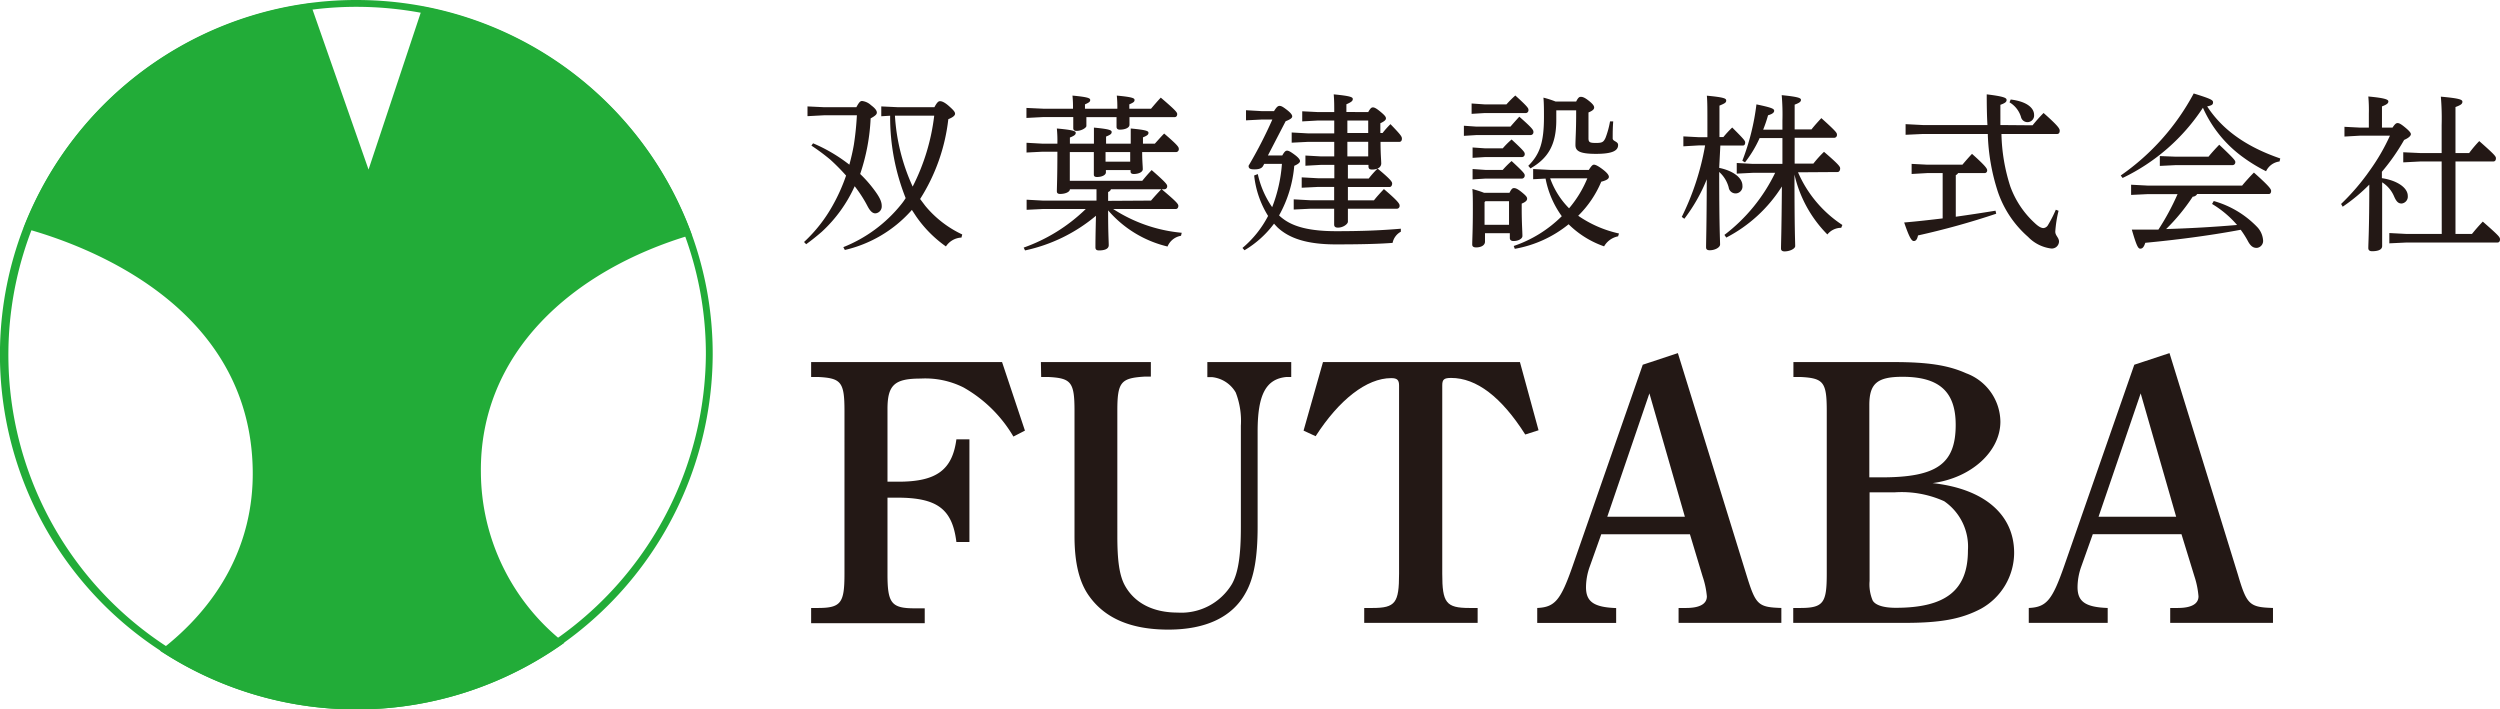 <svg xmlns="http://www.w3.org/2000/svg" width="281.92" height="80" viewBox="0 0 281.92 80"><defs><style>.cls-1{fill:#231815;}.cls-2{fill:#22ac38;}.cls-3{fill:none;}</style></defs><title>rogo01</title><g id="レイヤー_2" data-name="レイヤー 2"><g id="ロゴ01"><path class="cls-1" d="M115.58,48.56l-1.3.67a15.19,15.19,0,0,0-5.63-5.54,9.62,9.62,0,0,0-4.83-1c-2.94,0-3.74.71-3.74,3.44v8.19h1.22c4.28,0,6.09-1.3,6.55-4.78h1.47V61.12h-1.47c-.46-3.74-2.18-5-6.68-5h-1.09v8.61c0,3.28.42,3.87,3.07,3.87h1.13v1.68H91.47V68.56h.76c2.64,0,3-.59,3-3.87V46.34c0-3.28-.38-3.7-3-3.83h-.76V40.83H113Z"/><path class="cls-1" d="M117.38,40.83h12.4v1.64h-.72c-2.64.17-3.06.59-3.06,3.83V60.45c0,2.69.21,4.45.88,5.63,1.09,1.93,3.15,3,5.92,3a6.66,6.66,0,0,0,6.13-3.23c.76-1.35,1-3.49,1-6.43V48a8.85,8.85,0,0,0-.58-3.74,3.51,3.51,0,0,0-2.65-1.73h-.55v-1.7h9.46v1.68h-.51c-2.35.21-3.28,2-3.28,6.14V59.4c0,3.49-.42,5.8-1.34,7.43C139,69.57,136,71,131.75,71s-7.14-1.3-8.9-3.74c-1.14-1.55-1.68-3.78-1.68-6.8V46.34c0-3.28-.38-3.7-3-3.83h-.76Z"/><path class="cls-1" d="M172,49c-2.69-4.24-5.5-6.38-8.36-6.38-.8,0-1,.17-1,.84V64.69c0,3.28.42,3.87,3.07,3.87h.92v1.68H153.84V68.56h.93c2.6,0,3-.59,3-3.87V43.48c0-.63-.21-.84-.88-.84-2.78,0-5.88,2.44-8.53,6.55L147,48.56l2.19-7.73H171.4l2.1,7.69Z"/><path class="cls-1" d="M189.21,39.82l7.73,25c1.05,3.4,1.3,3.65,3.94,3.74v1.68H189.29V68.56h.84c1.55,0,2.35-.46,2.35-1.31A9.6,9.6,0,0,0,192,65l-1.43-4.75h-10l-1.3,3.65a7,7,0,0,0-.42,2.32c0,1.63.88,2.26,3.4,2.35v1.68h-8.9V68.56c2-.09,2.65-.88,4-4.75l7.9-22.68ZM190,58.27l-4-13.91-4.75,13.91Z"/><path class="cls-1" d="M213.52,40.83c3.83,0,6.14.34,8.19,1.26a5.89,5.89,0,0,1,3.87,5.46c0,3.36-3.28,6.35-7.65,6.93,5.8.63,9.2,3.53,9.2,7.86a7.24,7.24,0,0,1-3.73,6.3c-2.23,1.18-4.58,1.6-8.62,1.6H202.22V68.56H203c2.65,0,3-.59,3-3.87V46.34c0-3.28-.37-3.7-3-3.83h-.76V40.83Zm-1.34,13c6.22,0,8.36-1.51,8.36-5.92,0-3.74-1.85-5.42-6-5.42-2.85,0-3.74.76-3.74,3.19v8.15Zm-1.35,11.68a4.68,4.68,0,0,0,.34,2.19c.29.54,1.22.84,2.61.84,5.67,0,8.14-2,8.14-6.47a6.22,6.22,0,0,0-2.68-5.55,11.67,11.67,0,0,0-5.59-1h-2.82Z"/><path class="cls-1" d="M244.65,39.82l7.72,25c1,3.4,1.31,3.65,3.95,3.74v1.68H244.73V68.56h.84c1.55,0,2.35-.46,2.35-1.31a9.65,9.65,0,0,0-.46-2.26L246,60.24H236l-1.3,3.65a7,7,0,0,0-.42,2.32c0,1.63.88,2.26,3.4,2.35v1.68h-8.9V68.56c2-.09,2.65-.88,4-4.75l7.9-22.68Zm.75,18.45-4-13.91-4.75,13.91Z"/><path class="cls-1" d="M96.57,12.09c.31-.57.44-.7.65-.7a1.77,1.77,0,0,1,1,.47c.51.38.66.63.66.84s-.21.38-.7.65A22.65,22.65,0,0,1,97,19.62a13.72,13.72,0,0,1,1.31,1.44c.9,1.14,1.12,1.67,1.12,2.17a.78.78,0,0,1-.71.83h0c-.32,0-.59-.23-.91-.85A14.47,14.47,0,0,0,96.38,21a15.81,15.81,0,0,1-3.7,5.13q-.86.75-1.77,1.41l-.24-.25a16.63,16.63,0,0,0,3.22-4.1,20.18,20.18,0,0,0,1.52-3.39A23.25,23.25,0,0,0,93.63,18a23.46,23.46,0,0,0-2.13-1.58l.19-.26a18.1,18.1,0,0,1,4.09,2.41c.2-.74.38-1.5.51-2.26.17-1.1.28-2.2.34-3.31h-3.7l-1.87.1V12l1.87.09Zm8.8,0c.32-.59.47-.68.64-.68s.48.09,1,.55.69.67.69.86-.19.39-.76.62a21.19,21.19,0,0,1-3.18,9l.57.76a12,12,0,0,0,4.18,3.24l-.09.35a2.22,2.22,0,0,0-1.75,1,13.56,13.56,0,0,1-3.38-3.42l-.46-.7-.13.15a14.39,14.39,0,0,1-7.43,4.37l-.17-.32a15.92,15.92,0,0,0,6.5-4.79,6.61,6.61,0,0,0,.53-.74,24.65,24.65,0,0,1-1.75-9.29l-1,.06V12l1.89.09Zm-4.1.95h-.35a22.39,22.39,0,0,0,2,8,23.65,23.65,0,0,0,2.43-8Z"/><path class="cls-1" d="M133.18,26.59a2,2,0,0,0-1.52,1.21,12.73,12.73,0,0,1-6.7-4.08c0,2.64.07,3.48.07,3.93s-.53.59-1.1.59c-.28,0-.4-.11-.4-.34,0-.44,0-1.2.06-3.57a18.4,18.4,0,0,1-8,3.91l-.15-.32a19.24,19.24,0,0,0,7-4.35h-4.85l-1.82.09V22.52l1.82.1h6.06V21.34h-3c0,.31-.52.53-1.1.53-.25,0-.37-.09-.37-.3,0-.47.06-1.65.06-4.46h-1.71l-1.77.09V16.1l1.77.1h1.71a14.82,14.82,0,0,0-.06-1.71c1.88.17,2.13.3,2.13.49s-.13.32-.66.53v.69h2.71V14.39c1.84.17,2,.31,2,.5s-.11.3-.63.51v.8h2.78V14.49c1.84.17,2,.3,2,.49s-.11.3-.62.51v.71h1.34c.33-.36.69-.78,1.05-1.14,1.58,1.35,1.65,1.54,1.65,1.73a.32.32,0,0,1-.3.36H128.8c0,1,.07,1.61.07,1.93s-.47.54-1,.54c-.25,0-.38-.08-.38-.29v-.15h-2.78v.26c0,.29-.43.52-1,.52-.25,0-.36-.08-.36-.27V17.15h-2.71v3.24h8.17c.32-.39.64-.77,1.06-1.21,1.61,1.4,1.75,1.63,1.75,1.8a.32.32,0,0,1-.28.36H131c1.63,1.37,1.88,1.66,1.88,1.87s-.11.36-.3.36h-7.05a17,17,0,0,0,7.73,2.68Zm-5.81-13.38v.86c0,.34-.49.55-1.1.55-.25,0-.36-.13-.36-.32V13.21h-3.4v1c0,.18-.51.55-1.12.55-.24,0-.36-.11-.36-.3V13.2h-3.36l-1.92.1V12.17l1.92.09H121a12.71,12.71,0,0,0-.06-1.48c1.85.17,2,.31,2,.5s-.12.28-.59.49v.49H126a12.71,12.71,0,0,0-.06-1.48c1.86.17,2,.31,2,.5s-.11.28-.59.49v.49h2.45c.38-.45.72-.85,1.1-1.25,1.71,1.46,1.85,1.67,1.85,1.86s-.1.34-.29.34Zm-2.7,3.94v1.08h2.78V17.15Zm5.13,5.47c.34-.4.72-.82,1.16-1.28h-5.68a.49.49,0,0,1-.32.31v1Z"/><path class="cls-1" d="M144.6,17.53c.25-.44.38-.54.54-.54s.34.08.83.44.63.59.63.74-.19.33-.65.53a13.79,13.79,0,0,1-1.71,5.59,3.62,3.62,0,0,0,.42.36c1.2.93,3.06,1.42,6,1.42s5.11-.09,7.31-.28v.34a1.85,1.85,0,0,0-.93,1.26c-1.44.11-3.44.17-6.4.17-3.23,0-5.23-.67-6.56-1.9-.14-.14-.28-.29-.41-.44a11.37,11.37,0,0,1-3.33,3l-.23-.26A11.76,11.76,0,0,0,143,24.35a10.75,10.75,0,0,1-1.57-4.56l.41-.16a10.36,10.36,0,0,0,1.62,3.73,16.7,16.7,0,0,0,1.1-4.88h-2l-.1.19c-.15.32-.49.43-1,.43s-.66-.11-.66-.41a50.19,50.19,0,0,0,2.68-5.21h-1.22l-1.75.09V12.43l1.75.1h1.41c.3-.49.45-.59.63-.59s.37.1.81.44.61.57.61.74-.15.32-.74.55l-2,3.86Zm9.69-4.89c.23-.41.36-.53.52-.53s.34.06.85.48.63.59.63.76-.15.32-.63.55V15h.25a10,10,0,0,1,.89-1c1.22,1.26,1.29,1.41,1.29,1.64s-.11.36-.3.36h-2.11c0,1.38.08,2.11.08,2.47a.61.61,0,0,1-.42.53c1.48,1.23,1.65,1.5,1.65,1.69s-.09.4-.3.4H152v1.5h2.94c.34-.44.72-.84,1.12-1.27,1.62,1.38,1.77,1.67,1.77,1.86a.32.32,0,0,1-.31.36H152V25c0,.26-.53.67-1.12.67-.3,0-.43-.12-.43-.35V23.54h-2.73l-1.83.09V22.48l1.83.1h2.73v-1.5h-1.84l-1.82.09V20l1.82.1h1.86V18.59H149l-1.79.1V17.54l1.79.1h1.46V16h-3l-1.8.09V14.94l1.8.1h3V13.59h-1.82l-1.79.1V12.55l1.79.09h1.82c0-.66,0-1.33-.06-2,1.94.19,2.15.32,2.15.53s-.15.34-.72.59v.87Zm0,.95h-2.35V15h2.35Zm0,2.4h-2.35v1.65h2.35Zm.06,4.14a10.54,10.54,0,0,1,1-1.12,1.67,1.67,0,0,1-.63.11c-.26,0-.4-.09-.4-.36v-.17H152v1.54Z"/><path class="cls-1" d="M170.33,14.28c.31-.36.63-.72,1-1.12,1.52,1.33,1.59,1.52,1.59,1.71a.32.32,0,0,1-.3.36h-6.1l-1.44.09V14.18l1.44.1Zm-.45-2.51a11.8,11.8,0,0,1,1-1c1.44,1.3,1.48,1.45,1.48,1.62a.32.32,0,0,1-.28.36H167.4l-1.45.09V11.67l1.45.1ZM167.46,26.3v.95c0,.4-.42.65-1,.65-.31,0-.44-.12-.44-.32,0-.56.07-1.62.07-3.94,0-1,0-1.67-.05-2.33.43.13.89.26,1.31.43h2.87c.23-.45.34-.53.51-.53s.38.06.87.46.61.55.61.74-.15.36-.61.55v.59c0,1.61.08,2.58.08,3.06,0,.32-.47.57-1,.57-.27,0-.42-.12-.42-.35V26.3Zm2-9.57a9.43,9.43,0,0,1,1-1c1.4,1.29,1.48,1.45,1.48,1.62a.32.32,0,0,1-.28.36H167.5l-1.44.09V16.63l1.44.1Zm0,2.43a10.48,10.48,0,0,1,1-1c1.41,1.3,1.48,1.45,1.48,1.62a.34.34,0,0,1-.3.36H167.5l-1.44.09V19.06l1.44.1Zm.71,3.53h-2.66l-.1.1v2.56h2.76Zm9-3.53c.32-.51.45-.59.58-.59s.38.08.93.49.75.69.75.88-.18.38-.86.55a11.71,11.71,0,0,1-2.6,3.84,13,13,0,0,0,4.6,2l-.1.32a2.35,2.35,0,0,0-1.58,1.13,10.63,10.63,0,0,1-4-2.49,13.27,13.27,0,0,1-6.07,2.77l-.12-.32a14.1,14.1,0,0,0,5.42-3.36,10.64,10.64,0,0,1-1.83-4.24l-1.4.07V19.06l1.9.1Zm-3.67-6.71v1.09c0,2.88-1,4.35-2.91,5.45l-.25-.29c1.3-1.29,1.77-2.64,1.77-5.51,0-.7,0-1.52-.06-2.18a10.93,10.93,0,0,1,1.37.44h2.32c.23-.46.36-.53.53-.53s.4.05.88.43.62.59.62.78-.17.36-.64.55v2.91c0,.44.13.53.83.53s.86-.08,1.09-.57a9.84,9.84,0,0,0,.51-1.86h.36c-.06.72-.06,1.35-.06,1.92,0,.34.61.32.61.74,0,.64-.63,1-2.49,1s-2.32-.33-2.32-1,.08-1.61.08-3.51v-.4h-2.24Zm-.69,7.66a9.15,9.15,0,0,0,2.13,3.38A12.62,12.62,0,0,0,179,20.11Z"/><path class="cls-1" d="M193.87,18.93c1.62.34,2.62,1.14,2.62,2a.78.78,0,1,1-1.55.2,3.56,3.56,0,0,0-1.07-1.74c0,6.25.1,7.67.1,8.18,0,.33-.57.65-1.16.65-.31,0-.42-.11-.42-.34,0-.67.06-2.15.08-7.66a19,19,0,0,1-2.53,4.45l-.29-.21a29.41,29.41,0,0,0,2.63-8.06h-.74l-1.71.1V15.38l1.71.09h1V14c0-1.8,0-2.51-.06-3.21,2,.19,2.18.32,2.18.55s-.15.32-.76.57v3.55h.44a11.32,11.32,0,0,1,1-1.08c1.35,1.35,1.46,1.5,1.46,1.69s-.07.34-.26.34H194Zm8.89.5a13.52,13.52,0,0,0,5,5.94l-.13.32a2,2,0,0,0-1.56.75,14,14,0,0,1-3.71-6.75c0,6.31.08,7.58.08,8.06,0,.3-.61.6-1.2.6-.26,0-.4-.11-.4-.32,0-.59.06-1.73.1-7a16.24,16.24,0,0,1-6.27,5.76l-.21-.3a19.43,19.43,0,0,0,5.72-7h-2.55l-1.78.09v-1.2l1.78.1H201V15.57h-2.57a13.13,13.13,0,0,1-1.65,2.74l-.3-.18a26.35,26.35,0,0,0,1.59-6.36c1.71.36,2,.49,2,.72s-.25.38-.69.51a15.44,15.44,0,0,1-.55,1.62H201v-1a25.44,25.44,0,0,0-.08-2.89c1.9.19,2.17.33,2.17.53s-.14.33-.71.54v2.79h1.9c.33-.42.73-.86,1.11-1.27,1.69,1.52,1.76,1.67,1.76,1.86a.32.32,0,0,1-.3.36h-4.47v2.91h2.11a12.64,12.64,0,0,1,1.2-1.33c1.75,1.5,1.82,1.69,1.82,1.88s-.09.4-.3.4Z"/><path class="cls-1" d="M220.81,19.52a.58.58,0,0,1-.26.23v4.69c1.5-.21,3-.44,4.48-.68l.08.34a86.6,86.6,0,0,1-8.82,2.45c-.09.44-.24.63-.47.63s-.48-.29-1.09-2.09c1.45-.12,2.89-.29,4.34-.46V19.52H217.3l-1.73.1V18.48l1.73.09h4c.32-.38.7-.82,1.08-1.22,1.6,1.43,1.71,1.68,1.71,1.87a.29.29,0,0,1-.28.3h-3Zm8.4-5.39a18.1,18.1,0,0,1,1.24-1.39c1.67,1.48,1.82,1.77,1.82,2s-.1.37-.3.37H225.7a20.53,20.53,0,0,0,1,5.92,10.4,10.4,0,0,0,2.74,4.11c.45.43.76.58,1,.58a.66.66,0,0,0,.52-.36,13.74,13.74,0,0,0,.87-1.71l.31.12a13.37,13.37,0,0,0-.37,2.35c0,.46.42.67.42,1.12a.81.81,0,0,1-.91.78,4.37,4.37,0,0,1-2.58-1.31,11.77,11.77,0,0,1-3.4-5.07,23,23,0,0,1-1.14-6.53h-7.34l-1.93.09V14l1.93.1h7.3c-.06-1-.08-2.19-.08-3.46,2.09.25,2.24.43,2.24.64s-.17.35-.7.54V14.1Zm-2.47-2.91c2,.25,2.64,1.06,2.64,1.73a.75.75,0,0,1-1.48.23,2.89,2.89,0,0,0-1.29-1.64Z"/><path class="cls-1" d="M239.15,19.79a26.41,26.41,0,0,0,8.23-9.25c2,.62,2.18.75,2.18,1s-.11.34-.66.46c1.74,2.68,4.48,4.58,8.24,5.87l-.08.34a1.94,1.94,0,0,0-1.52,1.1A17.71,17.71,0,0,1,253,17.77a13.79,13.79,0,0,1-4.58-5.62,22.39,22.39,0,0,1-9.06,7.92Zm10.49,2.88a10.85,10.85,0,0,1,4.86,2.89,2.42,2.42,0,0,1,.7,1.5.79.79,0,0,1-.67.89h-.09c-.36,0-.64-.21-.91-.69a10.55,10.55,0,0,0-.85-1.35c-3.65.69-7.64,1.18-10.76,1.47-.17.53-.34.66-.57.66s-.41-.28-.95-2.15h3a27.54,27.54,0,0,0,2.16-4h-3.34l-1.9.09V20.83l1.9.1h10.62c.34-.42.91-1.05,1.33-1.47,1.78,1.58,1.94,1.88,1.94,2.07s-.08.35-.27.35h-8.07a.61.61,0,0,1-.5.3,22.33,22.33,0,0,1-3,3.65c2.66-.08,5.3-.23,8-.46A11.43,11.43,0,0,0,249.45,23Zm-4.26-5h3.67c.32-.4.76-.88,1.21-1.35,1.66,1.57,1.81,1.78,1.81,1.94a.32.32,0,0,1-.28.36h-6.41l-1.82.09V17.6Z"/><path class="cls-1" d="M269.8,14.39c.28-.42.41-.51.57-.51s.34.07.85.49.65.63.65.76-.14.38-.76.65a23.36,23.36,0,0,1-2.51,3.59v.72c1.77.27,2.92,1.1,2.92,2a.78.78,0,0,1-.69.86h0c-.38,0-.6-.21-.87-.84a3.46,3.46,0,0,0-1.33-1.55v7.18c0,.48-.59.59-1.14.59-.27,0-.42-.12-.42-.35,0-.62.11-2.07.11-7.16a19.83,19.83,0,0,1-3,2.49L264,23a25.22,25.22,0,0,0,3.23-3.77,23,23,0,0,0,2.28-3.93h-3.38l-1.75.1V14.3l1.75.09h1V12.83a17.06,17.06,0,0,0-.06-1.95c1.84.17,2.26.34,2.26.55s-.13.34-.72.57v2.39Zm5.54,3.82h-2.41l-1.92.1V17.17l1.92.09h2.41V14.11a29,29,0,0,0-.09-3.21c2.13.19,2.43.34,2.43.57s-.13.36-.78.6v5.19h1.54a13.34,13.34,0,0,1,1.14-1.35c1.79,1.58,1.88,1.73,1.88,1.94s-.09.36-.3.36H276.9v8.17h1.86c.34-.42.74-.89,1.22-1.39,1.8,1.58,1.94,1.75,1.94,2s-.12.36-.29.36H271.35l-1.91.09V26.28l1.91.1h4Z"/><path class="cls-2" d="M54.23,53.3C54.06,39.94,64.37,30.49,78,26.47A40.2,40.2,0,0,0,47.67.75L41.56,19.12,35,.38A40.19,40.19,0,0,0,2.66,25.72c7,1.9,25.6,8.69,25.84,27.36.11,8.46-4,15.36-10.46,20.3a40.37,40.37,0,0,0,45.6-.89A24.59,24.59,0,0,1,54.23,53.3Z"/><path class="cls-3" d="M28.5,53.25C28.26,34.58,9.69,27.79,2.66,25.88A39.89,39.89,0,0,0,18,73.54C24.52,68.6,28.61,61.71,28.5,53.25Z"/><path class="cls-3" d="M80.38,40.19A39.81,39.81,0,0,0,78,26.63c-13.64,4-24,13.48-23.78,26.84a24.63,24.63,0,0,0,9.41,19.19A39.86,39.86,0,0,0,80.38,40.19Z"/><path class="cls-3" d="M47.67.91A40.89,40.89,0,0,0,40.19.22,40.09,40.09,0,0,0,35,.55l6.54,18.73Z"/><path class="cls-2" d="M40.19.77a40.07,40.07,0,0,1,7.33.68A39.48,39.48,0,0,1,77.27,26.67,38.8,38.8,0,0,1,79.6,40,39.47,39.47,0,0,1,18.45,72.68,39.24,39.24,0,0,1,40.19.77m0-.77A40.23,40.23,0,0,0,2.65,25.67,39.87,39.87,0,0,0,18,73.32,40.18,40.18,0,0,0,80.37,40,39.61,39.61,0,0,0,78,26.41,40.19,40.19,0,0,0,47.66.69,40.86,40.86,0,0,0,40.19,0Z"/></g></g></svg>